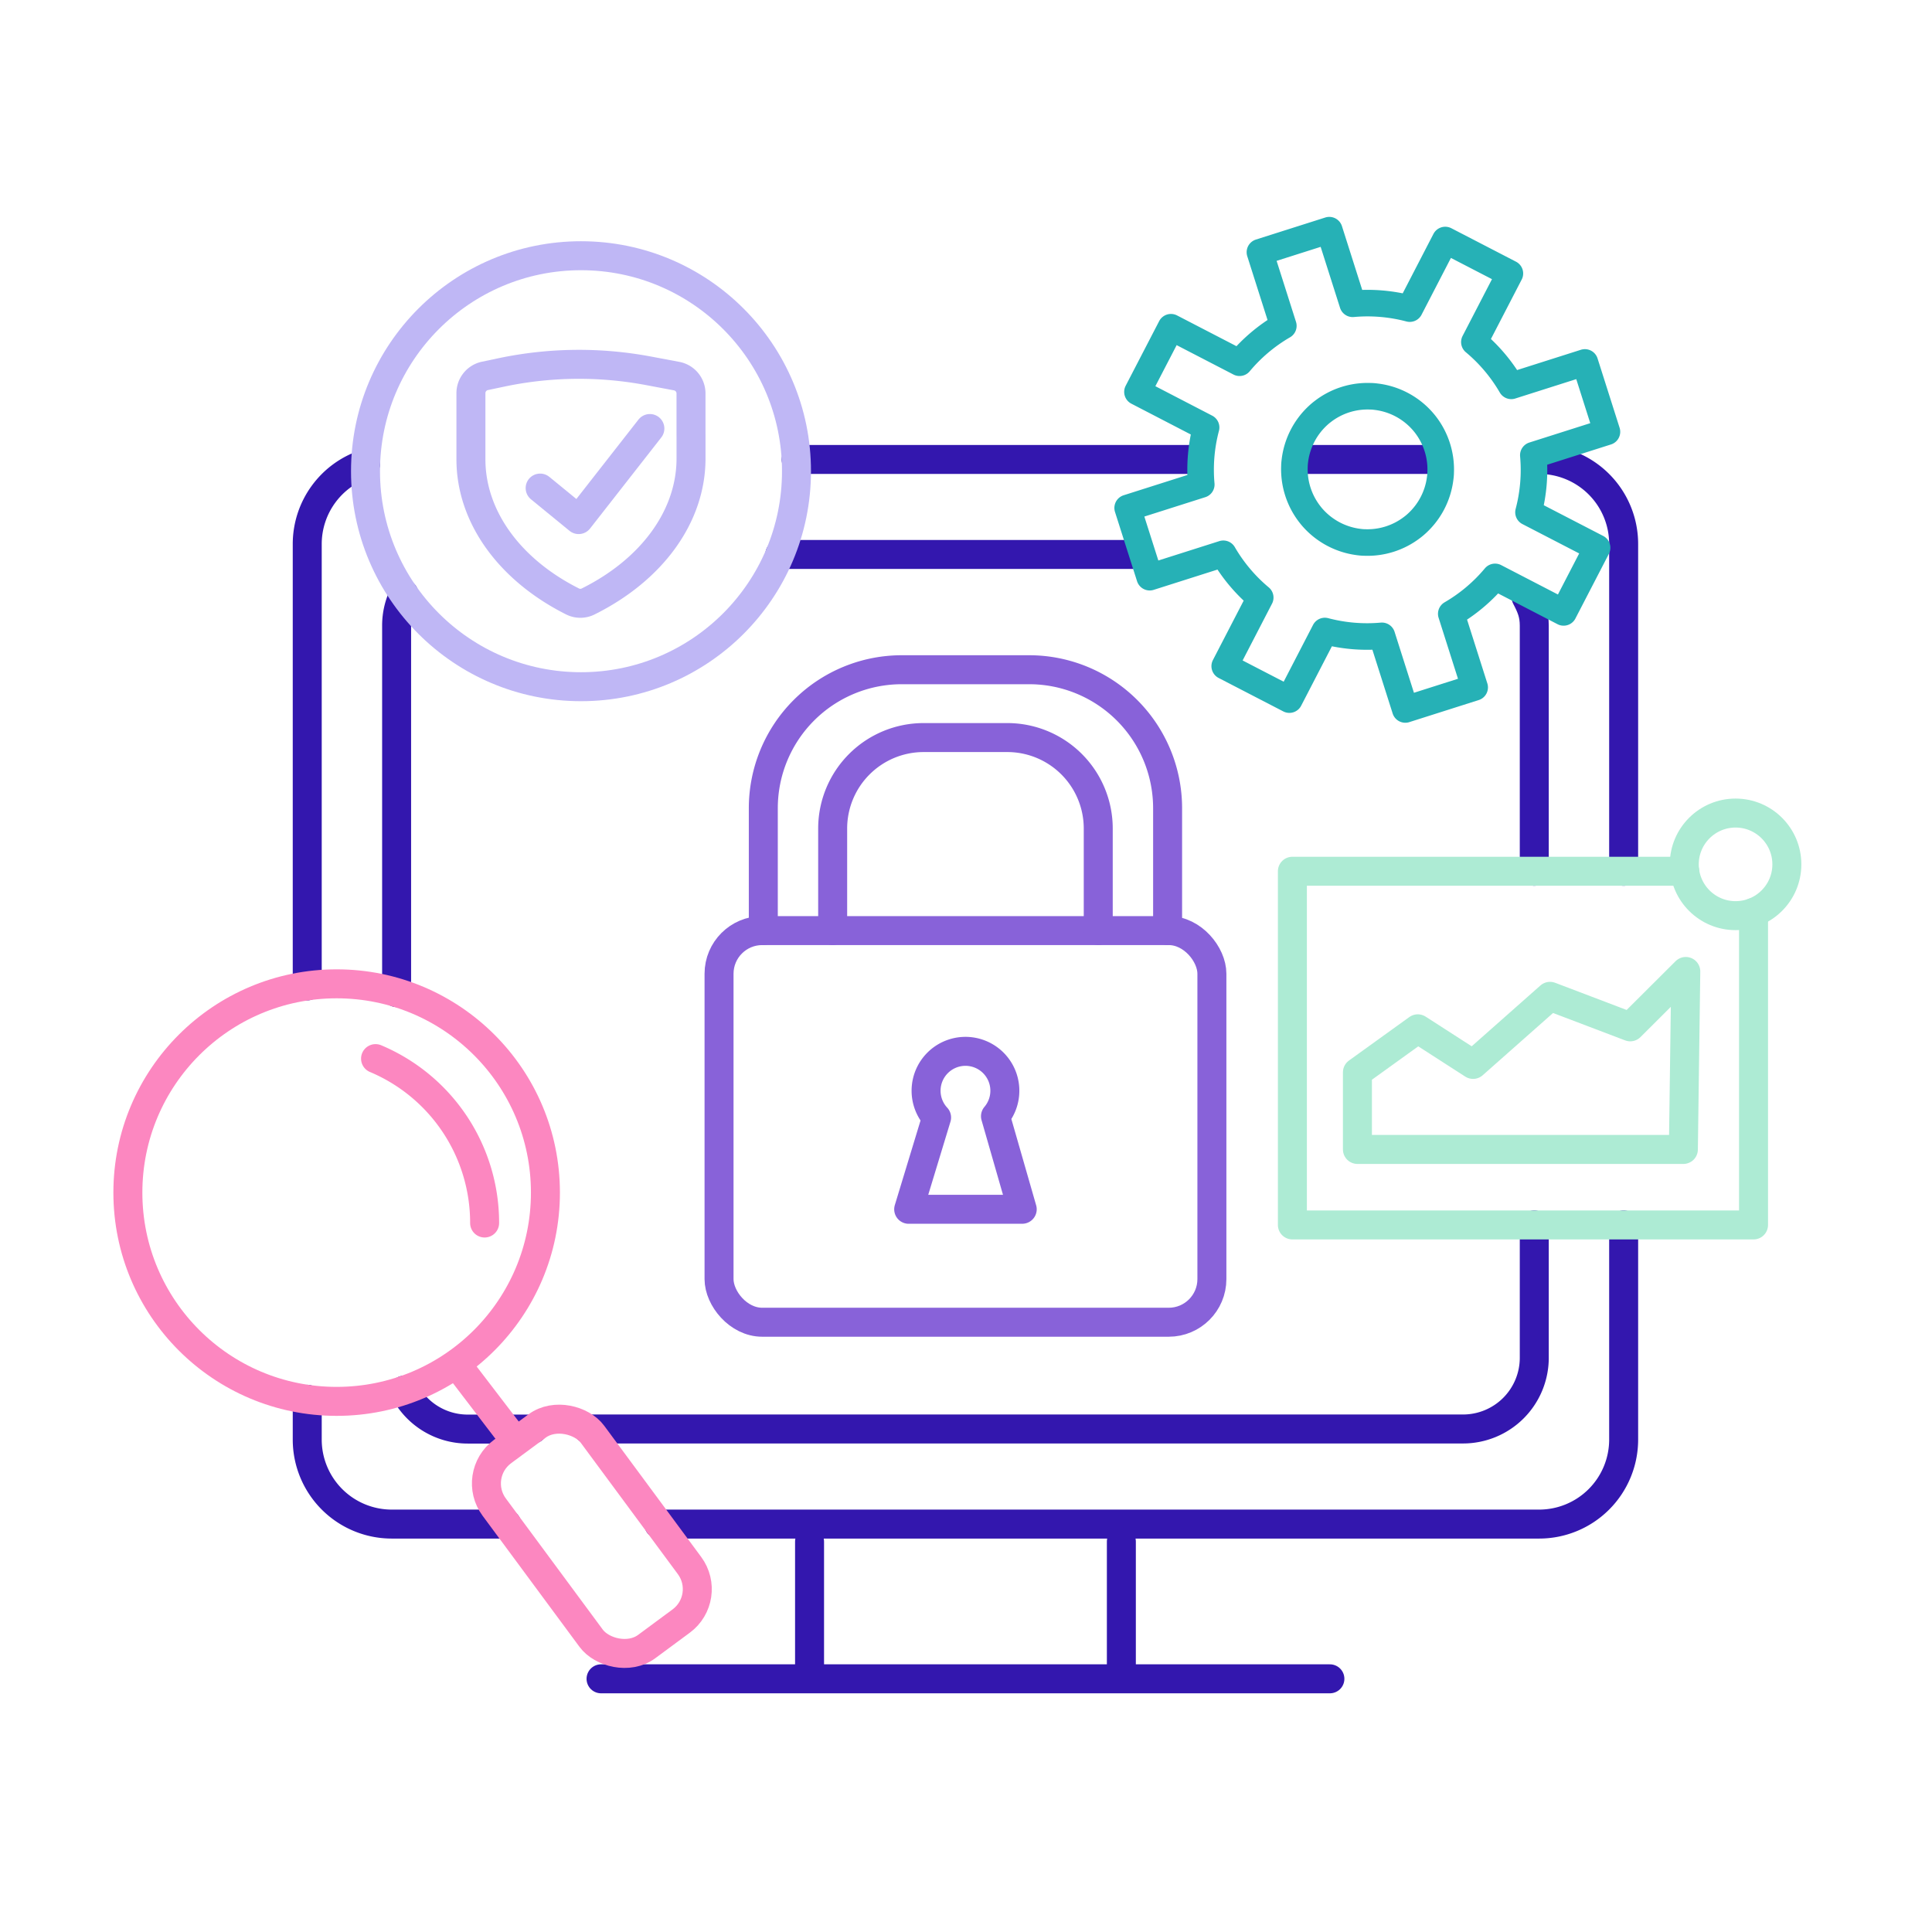 <?xml version="1.0" encoding="UTF-8"?> <svg xmlns="http://www.w3.org/2000/svg" id="Layer_1" data-name="Layer 1" viewBox="0 0 800 800"><defs><style>.cls-1,.cls-2,.cls-3,.cls-4,.cls-5,.cls-6{fill:none;stroke-linecap:round;stroke-linejoin:round;}.cls-1{stroke:#8862d9;}.cls-1,.cls-2,.cls-3,.cls-5,.cls-6{stroke-width:12px;}.cls-2{stroke:#3317ae;}.cls-3{stroke:#bfb7f5;}.cls-4{stroke:#26b1b6;stroke-width:11px;}.cls-5{stroke:#adebd4;}.cls-6{stroke:#fc87c0;}</style></defs><path class="cls-1" d="M376.27,500.74l11.55-38a16.31,16.31,0,1,1,24.39-.53l11.07,38.52Z"></path><line class="cls-2" x1="591.93" y1="190.25" x2="541.88" y2="190.25"></line><path class="cls-2" d="M127.22,408.24v-183A35,35,0,0,1,151.41,192"></path><path class="cls-2" d="M672.32,507.22v88.87a35,35,0,0,1-35,35H272.79"></path><path class="cls-2" d="M127.22,579.42v16.67a35,35,0,0,0,35,35h47.59"></path><path class="cls-2" d="M637.32,190.25a35,35,0,0,1,35,35V360.77"></path><line class="cls-2" x1="492.64" y1="190.25" x2="329.66" y2="190.25"></line><path class="cls-2" d="M167.28,246a29.36,29.36,0,0,0-3.05,13.07V411"></path><path class="cls-2" d="M635.31,507.22v55a29.49,29.49,0,0,1-29.49,29.49H243.39"></path><path class="cls-2" d="M220.68,591.75h-27a29.47,29.47,0,0,1-26.29-16.12"></path><path class="cls-2" d="M631.93,247.29c2.09,4,3.38,6.93,3.38,11.79V360.77"></path><polyline class="cls-2" points="469.14 229.59 469.14 229.59 322.9 229.59"></polyline><line class="cls-2" x1="335.22" y1="638.34" x2="335.22" y2="692.69"></line><line class="cls-2" x1="464.33" y1="638.34" x2="464.33" y2="692.69"></line><line class="cls-2" x1="248.88" y1="695.16" x2="550.68" y2="695.16"></line><rect class="cls-1" x="297.74" y="385.34" width="204.08" height="162.17" rx="17.87"></rect><path class="cls-1" d="M316.07,385.33V334.66a57.34,57.34,0,0,1,57.34-57.34h52.73a57.34,57.34,0,0,1,57.34,57.34v50.67"></path><path class="cls-1" d="M344.79,385.33V343.07a37.67,37.67,0,0,1,37.66-37.66H417.1a37.66,37.66,0,0,1,37.66,37.66v42.26"></path><path class="cls-3" d="M286.14,180.16v9.69c0,23.85-16.05,46-42.61,59.21a7.2,7.2,0,0,1-6.43,0C210.85,235.88,195,213.84,195,190.19v-27.4a7.3,7.3,0,0,1,5.8-7.14l7.06-1.49a155.67,155.67,0,0,1,60.64-.62l11.69,2.2a7.3,7.3,0,0,1,5.94,7.18v17.24"></path><polyline class="cls-3" points="223.66 202.1 239.61 215.15 269.1 177.44"></polyline><circle class="cls-3" cx="240.58" cy="195.12" r="89.23"></circle><path class="cls-4" d="M647.46,253.58l13.86-26.77-28.4-14.69a68.43,68.43,0,0,0,2-23.63l30.48-9.69-9.13-28.72-30.48,9.69a68.4,68.4,0,0,0-15.28-18.13l14.7-28.4L598.44,99.39l-14.69,28.4a68.43,68.43,0,0,0-23.63-2l-9.69-30.48-28.72,9.13,9.69,30.48a68.4,68.4,0,0,0-18.13,15.28l-28.4-14.7L471,162.27,499.42,177a68.43,68.43,0,0,0-2,23.63l-30.48,9.69L476.07,239l30.48-9.69a68.4,68.4,0,0,0,15.28,18.13l-14.7,28.4,26.77,13.85,14.69-28.4a68.43,68.43,0,0,0,23.63,2l9.69,30.48,28.72-9.13-9.69-30.48a68.4,68.4,0,0,0,18.13-15.28Zm-62.65-35.26A30.36,30.36,0,0,1,565,224.63c-.84,0-1.68-.1-2.53-.21a30.5,30.5,0,0,1-18.49-9.57c-.58-.63-1.13-1.28-1.64-1.95A30.36,30.36,0,0,1,536,193.06c0-.85.11-1.69.21-2.53a30.5,30.5,0,0,1,9.58-18.5,25,25,0,0,1,1.94-1.63,30.3,30.3,0,0,1,19.84-6.31c.85,0,1.69.1,2.54.21a30.36,30.36,0,0,1,18.49,9.57c.58.63,1.12,1.27,1.64,1.94a30.42,30.42,0,0,1,6.31,19.85c0,.84-.11,1.69-.22,2.53a30.36,30.36,0,0,1-9.57,18.49A25.1,25.1,0,0,1,584.81,218.32Z"></path><circle class="cls-5" cx="718.66" cy="357.91" r="21.24"></circle><polygon class="cls-5" points="564.08 475.96 697.05 475.96 698.05 402.26 675.05 425.19 641.83 412.56 609.97 440.75 587.08 426.01 562.08 444.02 562.08 475.96 564.08 475.96"></polygon><polyline class="cls-5" points="726.1 377.81 726.1 507.22 535.15 507.22 535.15 360.77 697.62 360.77"></polyline><circle class="cls-6" cx="139.4" cy="493.83" r="86.45"></circle><path class="cls-6" d="M155.51,438.35a73.76,73.76,0,0,1,45.16,68.07"></path><line class="cls-6" x1="189.18" y1="565" x2="211.88" y2="594.69"></line><rect class="cls-6" x="219.74" y="585.96" width="50.65" height="100.42" rx="16.43" transform="translate(-330.14 270.23) rotate(-36.47)"></rect></svg> 